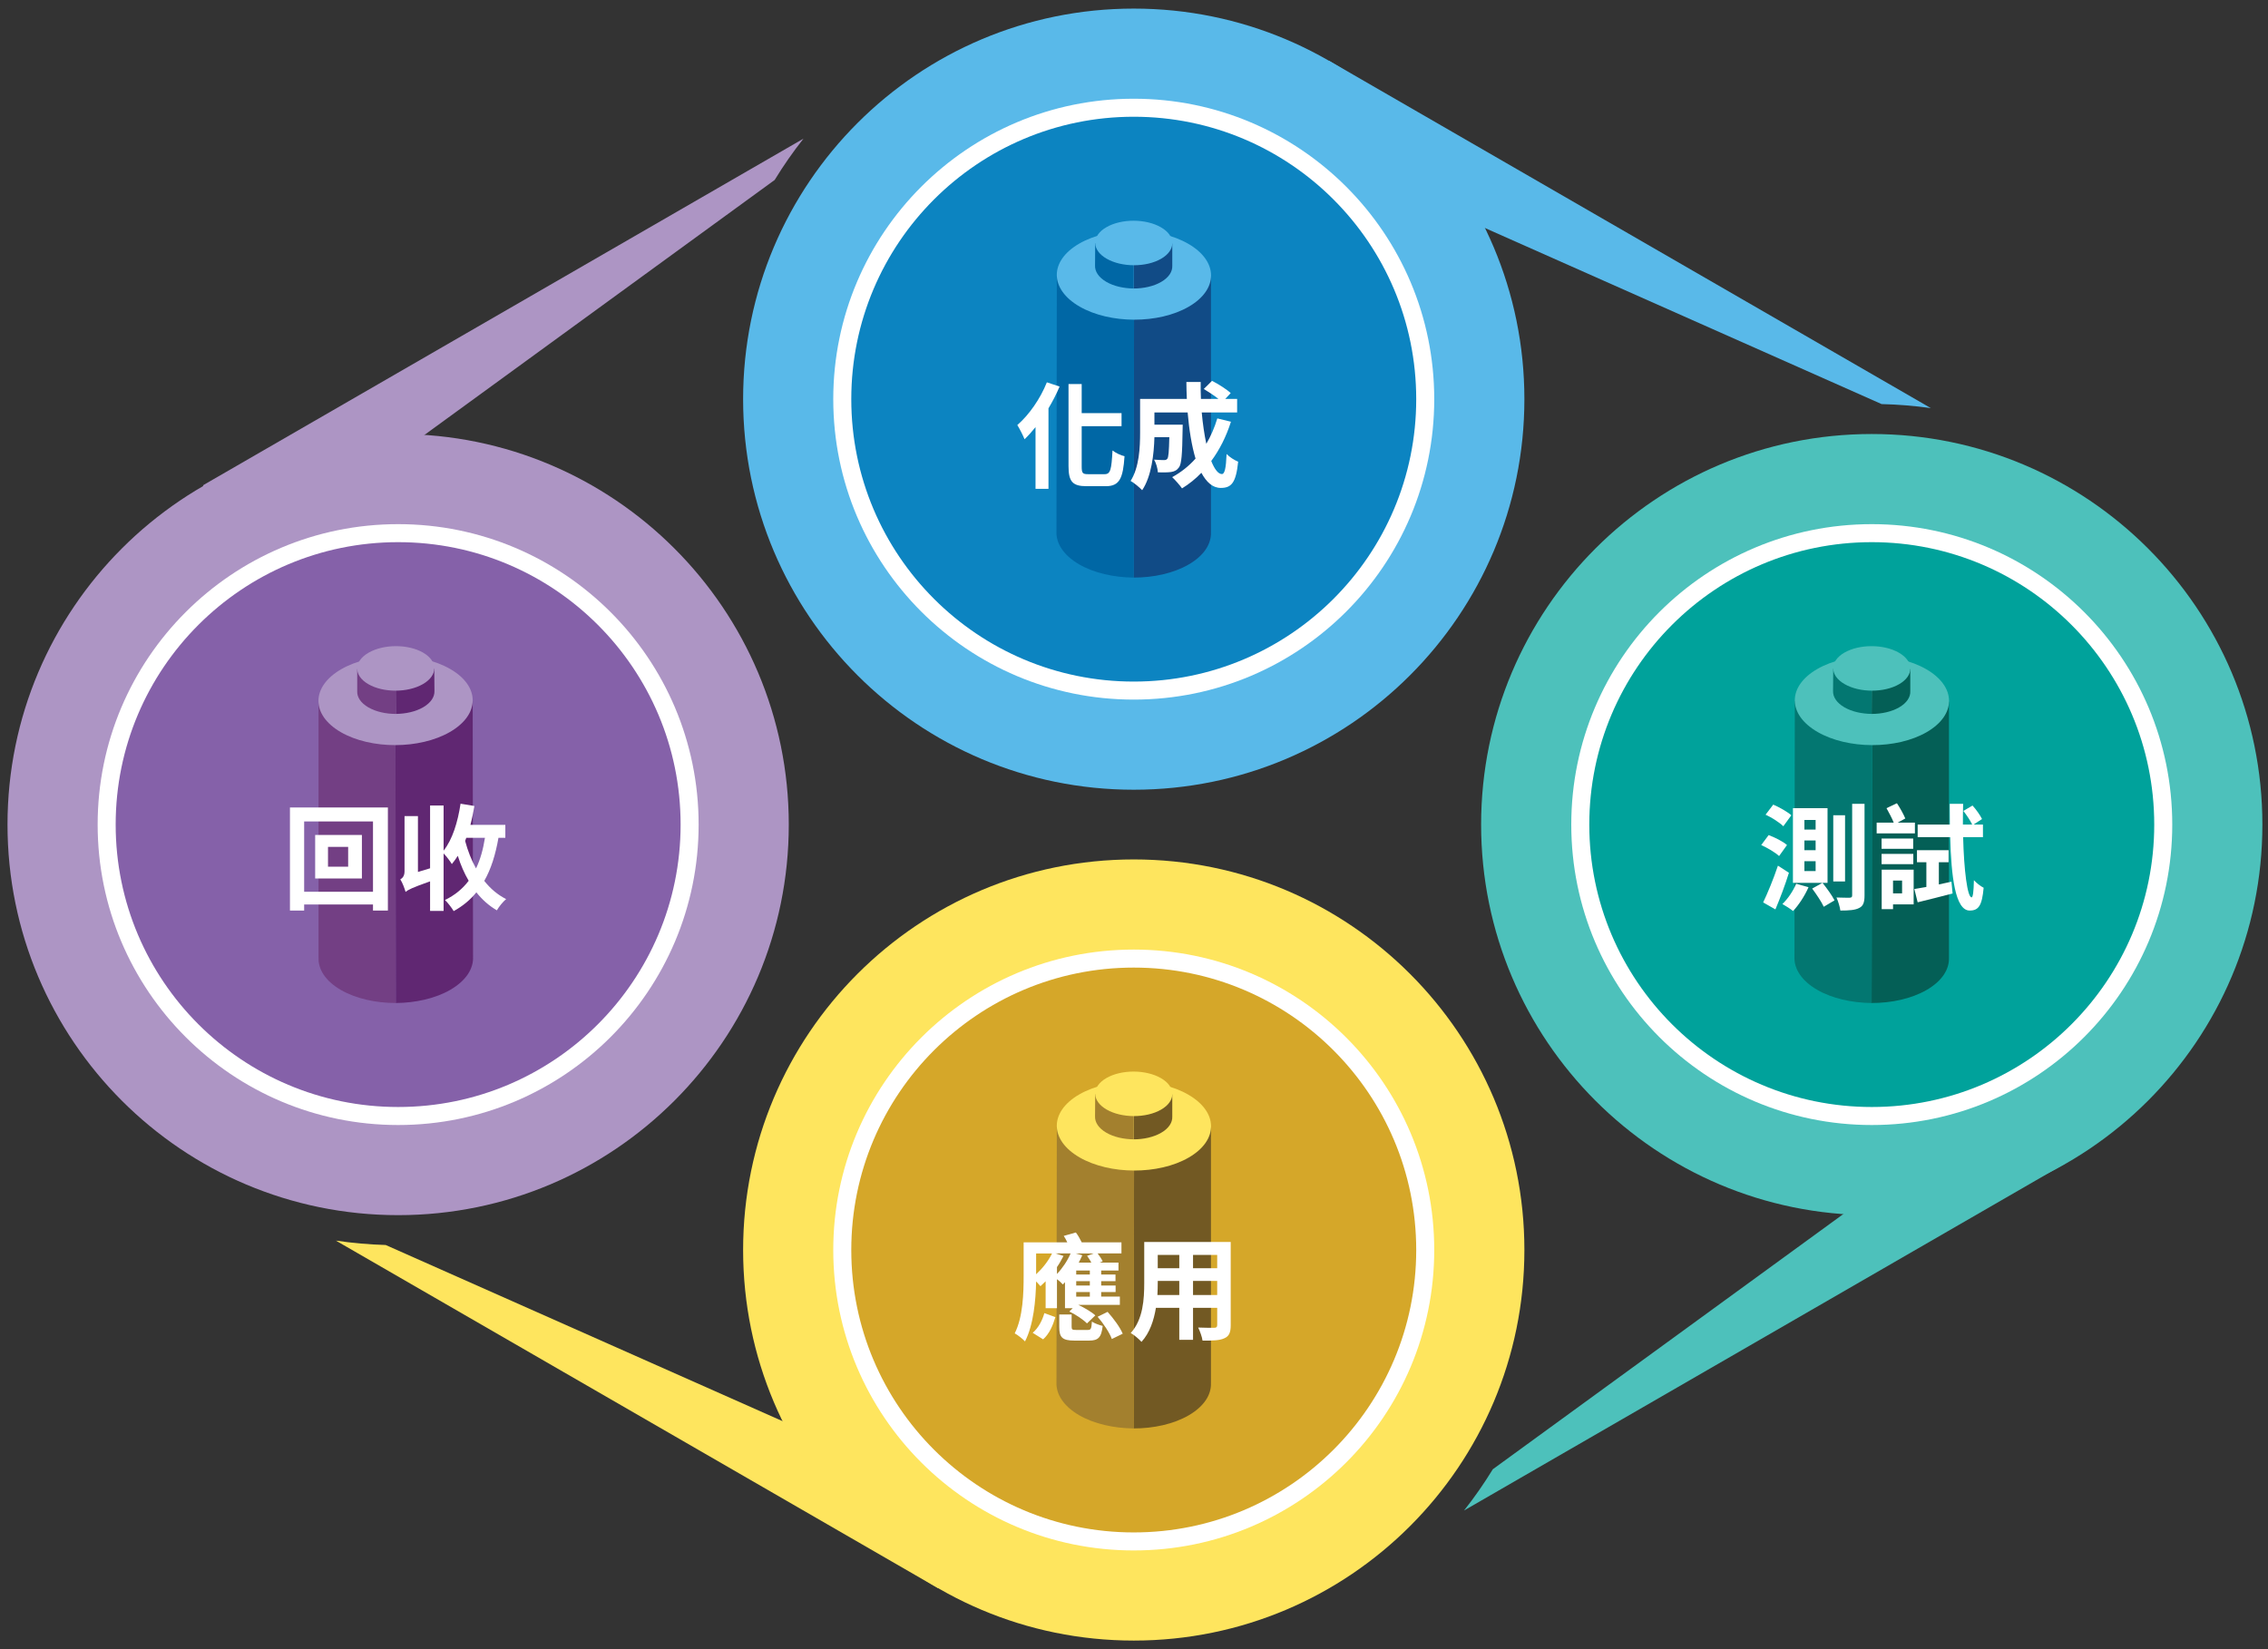 <?xml version="1.0" encoding="UTF-8"?><svg id="Layer_1" xmlns="http://www.w3.org/2000/svg" viewBox="0 0 1188 864"><rect x="0" y="0" width="1188" height="864" fill="#333333" stroke="none"/><defs><style>.cls-1{fill:#d5a729;}.cls-1,.cls-2,.cls-3,.cls-4,.cls-5,.cls-6,.cls-7,.cls-8,.cls-9,.cls-10,.cls-11,.cls-12,.cls-13,.cls-14,.cls-15,.cls-16,.cls-17{stroke-width:0px;}.cls-2{fill:#0067a5;}.cls-3{fill:#114b86;}.cls-4{fill:#4dc1bb;}.cls-5{fill:#8561a9;}.cls-6{fill:#733f84;}.cls-7{fill:#602772;}.cls-8{fill:#0c84c1;}.cls-9{fill:#59b9e9;}.cls-10{fill:#045f56;}.cls-11{fill:#725923;}.cls-12{fill:#037771;}.cls-13{fill:#fee55e;}.cls-14{fill:#00a29b;}.cls-15{fill:#fff;}.cls-16{fill:#ad95c4;}.cls-17{fill:#a3802e;}</style></defs><path class="cls-13" d="M202.06,652.26c-8.85-.26-17.56-1.03-26.12-2.3l315.44,182.12,23.61-40.89-312.93-138.92Z"/><path class="cls-16" d="M420.85,72.65L106.3,254.26l23.61,40.89L405.77,94.29c4.6-7.52,9.64-14.75,15.09-21.64Z"/><path class="cls-9" d="M1011.39,213.81L696.22,31.85l-23.61,40.89,312.99,138.96c8.73.2,17.34.92,25.79,2.11Z"/><path class="cls-4" d="M766.89,791.35l314.55-181.61-23.61-40.89-275.88,200.89c-4.6,7.51-9.63,14.73-15.07,21.61Z"/><path class="cls-16" d="M353.24,287.31c37.03,37.03,59.93,88.18,59.93,144.69,0,113.01-91.61,204.62-204.62,204.62S3.93,545.01,3.93,432s91.61-204.62,204.62-204.62c56.5,0,107.66,22.9,144.69,59.93"/><path class="cls-15" d="M319.85,320.7c28.48,28.48,46.1,67.83,46.1,111.3,0,86.93-70.47,157.4-157.4,157.4s-157.4-70.47-157.4-157.4,70.47-157.4,157.4-157.4c43.46,0,82.82,17.62,111.3,46.1"/><path class="cls-5" d="M313.17,327.38c26.77,26.77,43.34,63.76,43.34,104.62,0,81.71-66.24,147.96-147.96,147.96s-147.96-66.24-147.96-147.96,66.24-147.96,147.96-147.96c40.86,0,77.85,16.56,104.62,43.34"/><path class="cls-6" d="M166.85,501.68v-133.99s40.25-.37,40.25-.37l.28,158.15c-10.38.04-20.93-2.27-28.82-6.83-8.08-4.67-11.96-10.83-11.7-16.97Z"/><path class="cls-7" d="M207.1,367.37c10.3-.09,40.5,0,40.5,0l.18,133.99c.26,6.15-3.65,12.38-11.79,17.14-7.86,4.59-18.31,6.89-28.61,6.98l-.28-158.11Z"/><path class="cls-16" d="M235.86,350.51c-15.73-9.08-41.3-9.03-57.13.1-15.83,9.14-15.91,23.9-.18,32.98,15.73,9.08,41.3,9.03,57.13-.1,15.83-9.14,15.91-23.9.18-32.98Z"/><path class="cls-6" d="M187.11,362.12v-11.62s20.12-.18,20.12-.18l.14,23.7c-5.19.02-10.46-1.14-14.41-3.42-4.04-2.33-5.98-5.42-5.85-8.48Z"/><path class="cls-7" d="M207.23,350.34c5.15-.05,20.25,0,20.25,0l.09,11.62c.13,3.08-1.82,6.19-5.89,8.57-3.93,2.3-9.16,3.44-14.31,3.49l-.14-23.68Z"/><path class="cls-16" d="M221.62,341.91c-7.86-4.54-20.65-4.52-28.57.05-7.91,4.57-7.95,11.95-.09,16.49,7.86,4.54,20.65,4.52,28.57-.05s7.95-11.95.09-16.49Z"/><path class="cls-9" d="M738.56,64.43c37.03,37.03,59.93,88.18,59.93,144.69,0,113.01-91.61,204.62-204.62,204.62s-204.62-91.61-204.62-204.62S480.86,4.5,593.87,4.5c56.5,0,107.66,22.9,144.69,59.93"/><path class="cls-15" d="M705.17,97.82c28.48,28.48,46.1,67.83,46.1,111.3,0,86.93-70.47,157.4-157.4,157.4s-157.4-70.47-157.4-157.4,70.47-157.4,157.4-157.4c43.46,0,82.82,17.62,111.3,46.1"/><path class="cls-8" d="M698.49,104.5c26.77,26.77,43.34,63.76,43.34,104.62,0,81.71-66.24,147.96-147.96,147.96s-147.96-66.24-147.96-147.96,66.24-147.96,147.96-147.96c40.86,0,77.85,16.56,104.62,43.34"/><path class="cls-3" d="M634.31,278.8v-133.99l-40.25-.37-.28,158.15c10.38.04,20.93-2.27,28.82-6.83,8.08-4.67,11.96-10.83,11.7-16.97Z"/><path class="cls-2" d="M594.07,144.49c-10.3-.09-40.5,0-40.5,0l-.18,133.99c-.26,6.15,3.65,12.38,11.79,17.14,7.86,4.59,18.31,6.89,28.61,6.98l.28-158.11Z"/><path class="cls-9" d="M565.31,127.63c15.73-9.08,41.3-9.03,57.13.1,15.83,9.14,15.91,23.9.18,32.98-15.73,9.08-41.3,9.03-57.13-.1-15.83-9.14-15.91-23.9-.18-32.98Z"/><path class="cls-3" d="M614.05,139.24v-11.62l-20.12-.18-.14,23.7c5.19.02,10.46-1.14,14.41-3.42,4.04-2.33,5.98-5.42,5.85-8.48Z"/><path class="cls-2" d="M593.93,127.46c-5.15-.05-20.25,0-20.25,0l-.09,11.62c-.13,3.08,1.82,6.19,5.89,8.57,3.93,2.3,9.16,3.44,14.31,3.49l.14-23.68Z"/><path class="cls-9" d="M579.55,119.03c7.86-4.54,20.65-4.52,28.57.05,7.91,4.57,7.95,11.95.09,16.49-7.86,4.54-20.65,4.52-28.57-.05-7.91-4.57-7.95-11.95-.09-16.49Z"/><path class="cls-4" d="M1125.13,287.31c37.03,37.03,59.93,88.18,59.93,144.69,0,113.01-91.61,204.62-204.62,204.62s-204.62-91.61-204.62-204.62,91.61-204.62,204.62-204.62c56.5,0,107.66,22.9,144.69,59.93"/><path class="cls-15" d="M1091.75,320.7c28.48,28.48,46.1,67.83,46.1,111.3,0,86.93-70.47,157.4-157.4,157.4s-157.4-70.47-157.4-157.4,70.47-157.4,157.4-157.4c43.46,0,82.82,17.62,111.3,46.1"/><path class="cls-14" d="M1085.07,327.38c26.77,26.77,43.34,63.76,43.34,104.62,0,81.71-66.24,147.96-147.96,147.96s-147.96-66.24-147.96-147.96,66.24-147.96,147.96-147.96c40.86,0,77.85,16.56,104.62,43.34"/><path class="cls-10" d="M1020.89,501.68v-133.99l-40.25-.37-.28,158.15c10.38.04,20.93-2.27,28.82-6.83,8.08-4.67,11.96-10.83,11.7-16.97Z"/><path class="cls-12" d="M980.64,367.37c-10.3-.09-40.5,0-40.5,0l-.18,133.99c-.26,6.15,3.65,12.38,11.79,17.14,7.86,4.59,18.31,6.89,28.61,6.98l.28-158.11Z"/><path class="cls-4" d="M951.88,350.51c15.73-9.08,41.3-9.03,57.13.1,15.83,9.14,15.91,23.9.18,32.98-15.73,9.08-41.3,9.03-57.13-.1-15.83-9.14-15.91-23.9-.18-32.98Z"/><path class="cls-10" d="M1000.63,362.12v-11.62l-20.12-.18-.14,23.7c5.19.02,10.46-1.14,14.41-3.42,4.04-2.33,5.98-5.42,5.85-8.48Z"/><path class="cls-12" d="M980.51,350.34c-5.15-.05-20.25,0-20.25,0l-.09,11.62c-.13,3.08,1.82,6.19,5.89,8.57,3.93,2.3,9.16,3.44,14.31,3.49l.14-23.68Z"/><path class="cls-4" d="M966.12,341.91c7.86-4.54,20.65-4.52,28.57.05,7.91,4.57,7.95,11.95.09,16.49-7.86,4.54-20.65,4.52-28.57-.05-7.91-4.57-7.95-11.95-.09-16.49Z"/><path class="cls-13" d="M738.56,510.19c37.03,37.03,59.93,88.18,59.93,144.69,0,113.01-91.61,204.62-204.62,204.62s-204.62-91.61-204.62-204.62,91.61-204.62,204.62-204.62c56.5,0,107.66,22.9,144.69,59.93"/><path class="cls-15" d="M705.17,543.58c28.48,28.48,46.1,67.83,46.1,111.3,0,86.93-70.47,157.4-157.4,157.4s-157.4-70.47-157.4-157.4,70.47-157.4,157.4-157.4c43.46,0,82.82,17.62,111.3,46.1"/><path class="cls-1" d="M698.49,550.26c26.77,26.77,43.34,63.76,43.34,104.62,0,81.71-66.24,147.96-147.96,147.96s-147.96-66.24-147.96-147.96,66.24-147.96,147.96-147.96c40.86,0,77.85,16.56,104.62,43.34"/><path class="cls-11" d="M634.31,724.56v-133.99l-40.25-.37-.28,158.15c10.38.04,20.93-2.27,28.82-6.83,8.08-4.67,11.96-10.83,11.7-16.97Z"/><path class="cls-17" d="M594.07,590.25c-10.3-.09-40.5,0-40.5,0l-.18,133.99c-.26,6.15,3.65,12.38,11.79,17.14,7.86,4.59,18.31,6.89,28.61,6.98l.28-158.11Z"/><path class="cls-13" d="M565.31,573.39c15.73-9.08,41.3-9.03,57.13.1,15.83,9.14,15.91,23.9.18,32.98-15.73,9.08-41.3,9.03-57.13-.1-15.83-9.14-15.91-23.9-.18-32.98Z"/><path class="cls-11" d="M614.05,585v-11.62l-20.12-.18-.14,23.7c5.19.02,10.46-1.14,14.41-3.42,4.04-2.33,5.98-5.42,5.85-8.48Z"/><path class="cls-17" d="M593.93,573.22c-5.15-.05-20.25,0-20.25,0l-.09,11.62c-.13,3.08,1.82,6.19,5.89,8.57,3.93,2.3,9.16,3.44,14.31,3.49l.14-23.68Z"/><path class="cls-13" d="M579.55,564.79c7.86-4.54,20.65-4.52,28.57.05,7.91,4.57,7.95,11.95.09,16.49-7.86,4.54-20.65,4.52-28.57-.05-7.91-4.57-7.95-11.95-.09-16.49Z"/><path class="cls-15" d="M203.18,423.04v54h-7.8v-3.18h-36.06v3.18h-7.44v-54h51.3ZM195.38,467.2v-36.84h-36.06v36.84h36.06ZM189.57,437.44v22.8h-24.48v-22.8h24.48ZM182.37,443.68h-10.56v10.38h10.56v-10.38Z"/><path class="cls-15" d="M261.1,438.94c-1.56,8.88-3.9,16.38-7.44,22.56,3.18,4.02,6.96,7.26,11.46,9.54-1.56,1.26-3.78,3.96-4.86,5.88-4.14-2.4-7.68-5.58-10.74-9.42-3.18,3.96-7.14,7.2-11.88,9.84-.84-1.5-3.12-4.5-4.56-5.82,5.16-2.52,9.18-5.82,12.42-10.08-2.28-3.9-4.2-8.28-5.7-13.08-.96,1.56-2.04,3-3.12,4.32-.84-1.38-2.76-4.02-4.32-5.58v30.12h-7.08v-15.48c-9.54,3.36-11.52,4.44-12.84,5.52-.48-1.74-1.68-4.98-2.76-6.54,1.14-.66,2.22-1.8,2.22-4.26v-28.92h7.02v29.28l6.36-1.92v-32.88h7.08v23.64c4.62-5.82,7.44-14.94,8.88-24.6l7.26,1.2c-.6,3.36-1.26,6.72-2.1,9.9h18.3v6.78h-3.6ZM244.24,438.94c-.18.54-.42,1.08-.6,1.62,1.38,5.16,3.3,10.08,5.7,14.4,2.22-4.56,3.72-9.9,4.68-16.02h-9.78Z"/><path class="cls-15" d="M555.02,202.52c-1.62,3.84-3.6,7.68-5.82,11.4v42.18h-6.78v-32.34c-1.92,2.4-3.78,4.5-5.76,6.36-.66-1.74-2.64-5.64-3.78-7.44,6.12-5.28,12.06-13.8,15.48-22.38l6.66,2.22ZM578.66,248.42c3.06,0,3.54-2.52,4.08-12.42,1.62,1.26,4.44,2.64,6.3,3-.78,11.58-2.58,15.72-9.84,15.72h-10.02c-7.38,0-9.48-2.4-9.48-10.56v-42.96h6.9v15.24h20.88v6.84h-20.88v21c0,3.54.42,4.14,3.3,4.14h8.76Z"/><path class="cls-15" d="M644.78,220.94c-2.46,7.8-6,14.76-10.32,20.58,1.74,4.32,3.66,6.84,5.58,6.84,1.44,0,2.16-3,2.46-10.5,1.62,1.68,4.14,3.24,6.06,4.02-1.14,11.1-3.54,13.74-9.12,13.74-4.2,0-7.5-3-10.14-7.92-3.06,3.18-6.42,5.88-10.14,8.16-1.08-1.56-3.66-4.5-5.16-5.88,4.62-2.52,8.76-5.82,12.24-9.72-2.04-6.78-3.36-15.18-4.14-24.18h-17.4v6.42h14.82s-.06,1.86-.06,2.7c-.18,12.6-.54,17.94-1.92,19.68-1.14,1.56-2.34,2.1-4.14,2.4-1.56.24-4.14.24-6.9.18-.12-2.1-.9-4.86-1.98-6.66,2.16.18,4.2.24,5.16.24.84,0,1.32-.12,1.8-.72.6-.84.84-3.72,1.02-11.28h-7.8c-.24,8.76-1.5,20.46-6.42,27.78-1.26-1.38-4.44-4.02-6.06-4.86,4.56-7.2,4.98-17.64,4.98-25.44v-17.52h24.48c-.12-2.94-.24-5.88-.24-8.88h7.5c-.06,3,0,5.94.12,8.88h9.18c-2.22-1.8-5.22-3.72-7.68-5.22l4.32-4.26c3.3,1.68,7.68,4.44,9.78,6.42l-2.88,3.06h6.24v7.08h-18.54c.54,6,1.38,11.64,2.4,16.44,2.34-4.02,4.32-8.46,5.76-13.32l7.14,1.74Z"/><path class="cls-15" d="M931.9,448.48c-1.98-1.86-6.06-4.26-9.36-5.76l3.9-5.22c3.3,1.26,7.56,3.36,9.6,5.22l-4.14,5.76ZM937.06,457.24c-1.98,6.42-4.62,13.32-7.08,19.2l-6.42-3.66c2.22-4.62,5.4-12.24,7.74-19.26l5.76,3.72ZM934.12,432.88c-1.92-1.92-6-4.56-9.3-6.06l4.02-5.28c3.24,1.38,7.44,3.78,9.48,5.58l-4.2,5.76ZM947.32,464.8c-1.98,4.56-5.22,9.48-8.1,12.48-1.32-1.08-4.02-2.82-5.58-3.66,2.82-2.7,5.58-6.72,7.2-10.62l6.48,1.8ZM957.28,462.52h-18.12v-39.12h18.12v39.12ZM951.04,429.58h-5.88v5.04h5.88v-5.04ZM951.04,440.32h-5.88v5.1h5.88v-5.1ZM951.04,451.18h-5.88v5.16h5.88v-5.16ZM954.64,462.52c2.22,2.76,5.04,6.66,6.3,9.18l-5.64,3.36c-1.14-2.52-3.84-6.54-6.06-9.54l5.4-3ZM966.46,461.8h-6.18v-34.68h6.18v34.68ZM976.66,421.12v47.94c0,3.66-.66,5.58-2.76,6.6-2.1,1.14-5.22,1.38-9.9,1.38-.24-1.86-1.14-4.86-2.04-6.84,3.06.12,5.94.12,6.9.12,1.02-.06,1.32-.36,1.32-1.26v-47.94h6.48Z"/><path class="cls-15" d="M1003.05,436.6h-20.04v-5.64h8.94c-.9-2.28-2.52-5.28-3.78-7.56l5.46-2.58c1.62,2.46,3.48,5.76,4.38,7.98l-3.96,2.16h9v5.64ZM985.59,444.7v-5.4h16.56v5.4h-16.56ZM1002.21,452.74h-16.62v-5.4h16.62v5.4ZM1002.39,473.8h-10.8v2.52h-5.94v-20.7h16.74v18.18ZM991.59,461.32v6.72h4.74v-6.72h-4.74ZM1015.59,463.36c2.16-.48,4.38-.96,6.6-1.44l.6,6.18c-6.3,1.68-13.02,3.3-18.3,4.62l-1.74-6.96c1.86-.3,3.96-.72,6.3-1.08v-12.96h-4.92v-6.3h16.56v6.3h-5.1v11.64ZM1028.31,438.58c.42,17.28,2.22,31.56,4.44,31.56.66,0,1.08-2.94,1.2-9,1.44,1.56,3.54,3.18,5.1,3.96-.84,9.36-2.64,11.94-7.32,11.94-7.56,0-9.66-17.94-10.2-38.46h-17.04v-6.6h16.86c-.06-3.6-.06-7.26-.06-10.86h7.02c-.12,3.6-.12,7.32-.12,10.86h4.86c-.96-2.04-2.88-4.92-4.62-7.14l4.8-2.82c1.92,2.1,4.02,5.1,4.98,7.08l-4.44,2.88h4.92v6.6h-10.38Z"/><path class="cls-15" d="M557.85,671.74c-.36.42-.78.84-1.14,1.2-.66-.78-1.86-1.92-3.06-2.76v15.18h-5.94v-14.1c-.9.9-1.86,1.8-2.7,2.58-.48-.6-1.38-1.56-2.28-2.52-.18,9.66-1.32,22.8-5.82,31.44-1.14-1.26-3.96-3.48-5.4-4.2,4.38-8.64,4.68-21.24,4.68-30.12v-17.58h22.86c-.54-1.2-1.2-2.4-1.86-3.36l6.36-1.8c1.14,1.5,2.22,3.42,3.06,5.16h20.82v5.82h-12.48c1.08,1.38,2.1,2.94,2.64,4.14l-1.56.66h9.84v4.14h-9.06v2.1h7.5v3.48h-7.5v2.28h7.56v3.42h-7.56v2.4h9.78v4.32h-21.78c3.18,1.5,6.9,3.66,8.94,5.52l-4.38,4.2c-1.92-1.98-5.94-4.68-9.24-6.24l1.8-1.74h-4.08v-13.62ZM540.93,698.26c2.94-2.46,5.04-6.48,6.12-10.32l5.76,2.1c-1.26,4.26-3.12,8.76-6.42,11.64l-5.46-3.42ZM542.73,667.6c3.3-3.06,6.42-6.96,8.34-10.92h-8.34v10.92ZM557.07,658c-1.02,1.92-2.1,3.96-3.42,5.82v3.6c2.88-3,5.46-6.84,7.14-10.74h-7.92l4.2,1.32ZM569.79,696.76c1.62,0,1.92-.54,2.16-4.38,1.26.9,3.96,1.86,5.64,2.28-.66,6.12-2.4,7.68-7.14,7.68h-7.62c-6.48,0-7.98-1.74-7.98-7.14v-6.54h6.48v6.42c0,1.5.36,1.68,2.4,1.68h6.06ZM571.65,661.48c-.6-1.2-1.44-2.46-2.22-3.54l3.48-1.26h-9.48l3.48.96c-.54,1.32-1.2,2.52-1.86,3.84h6.6ZM570.87,665.62h-7.14v2.1h7.14v-2.1ZM570.87,671.2h-7.14v2.28h7.14v-2.28ZM570.87,676.9h-7.14v2.4h7.14v-2.4ZM580.17,687.28c3.12,3.48,6.54,8.1,7.92,11.46l-5.7,2.76c-1.14-3.24-4.44-8.16-7.44-11.64l5.22-2.58Z"/><path class="cls-15" d="M644.66,694.24c0,3.84-.84,5.76-3.24,6.84-2.46,1.2-6.12,1.32-11.52,1.26-.24-1.92-1.38-4.98-2.28-6.84,3.36.18,7.32.12,8.4.12,1.14,0,1.56-.36,1.56-1.44v-9h-12.66v16.74h-7.2v-16.74h-12.24c-1.08,6.54-3.24,13.14-7.56,17.82-1.14-1.32-4.02-3.78-5.64-4.62,6.54-7.2,7.08-17.88,7.08-26.28v-21.42h45.3v43.56ZM617.72,678.46v-7.38h-11.28v1.08c0,1.92-.06,4.08-.18,6.3h11.46ZM606.44,657.46v6.96h11.28v-6.96h-11.28ZM637.58,657.46h-12.66v6.96h12.66v-6.96ZM637.58,678.46v-7.38h-12.66v7.38h12.66Z"/></svg>